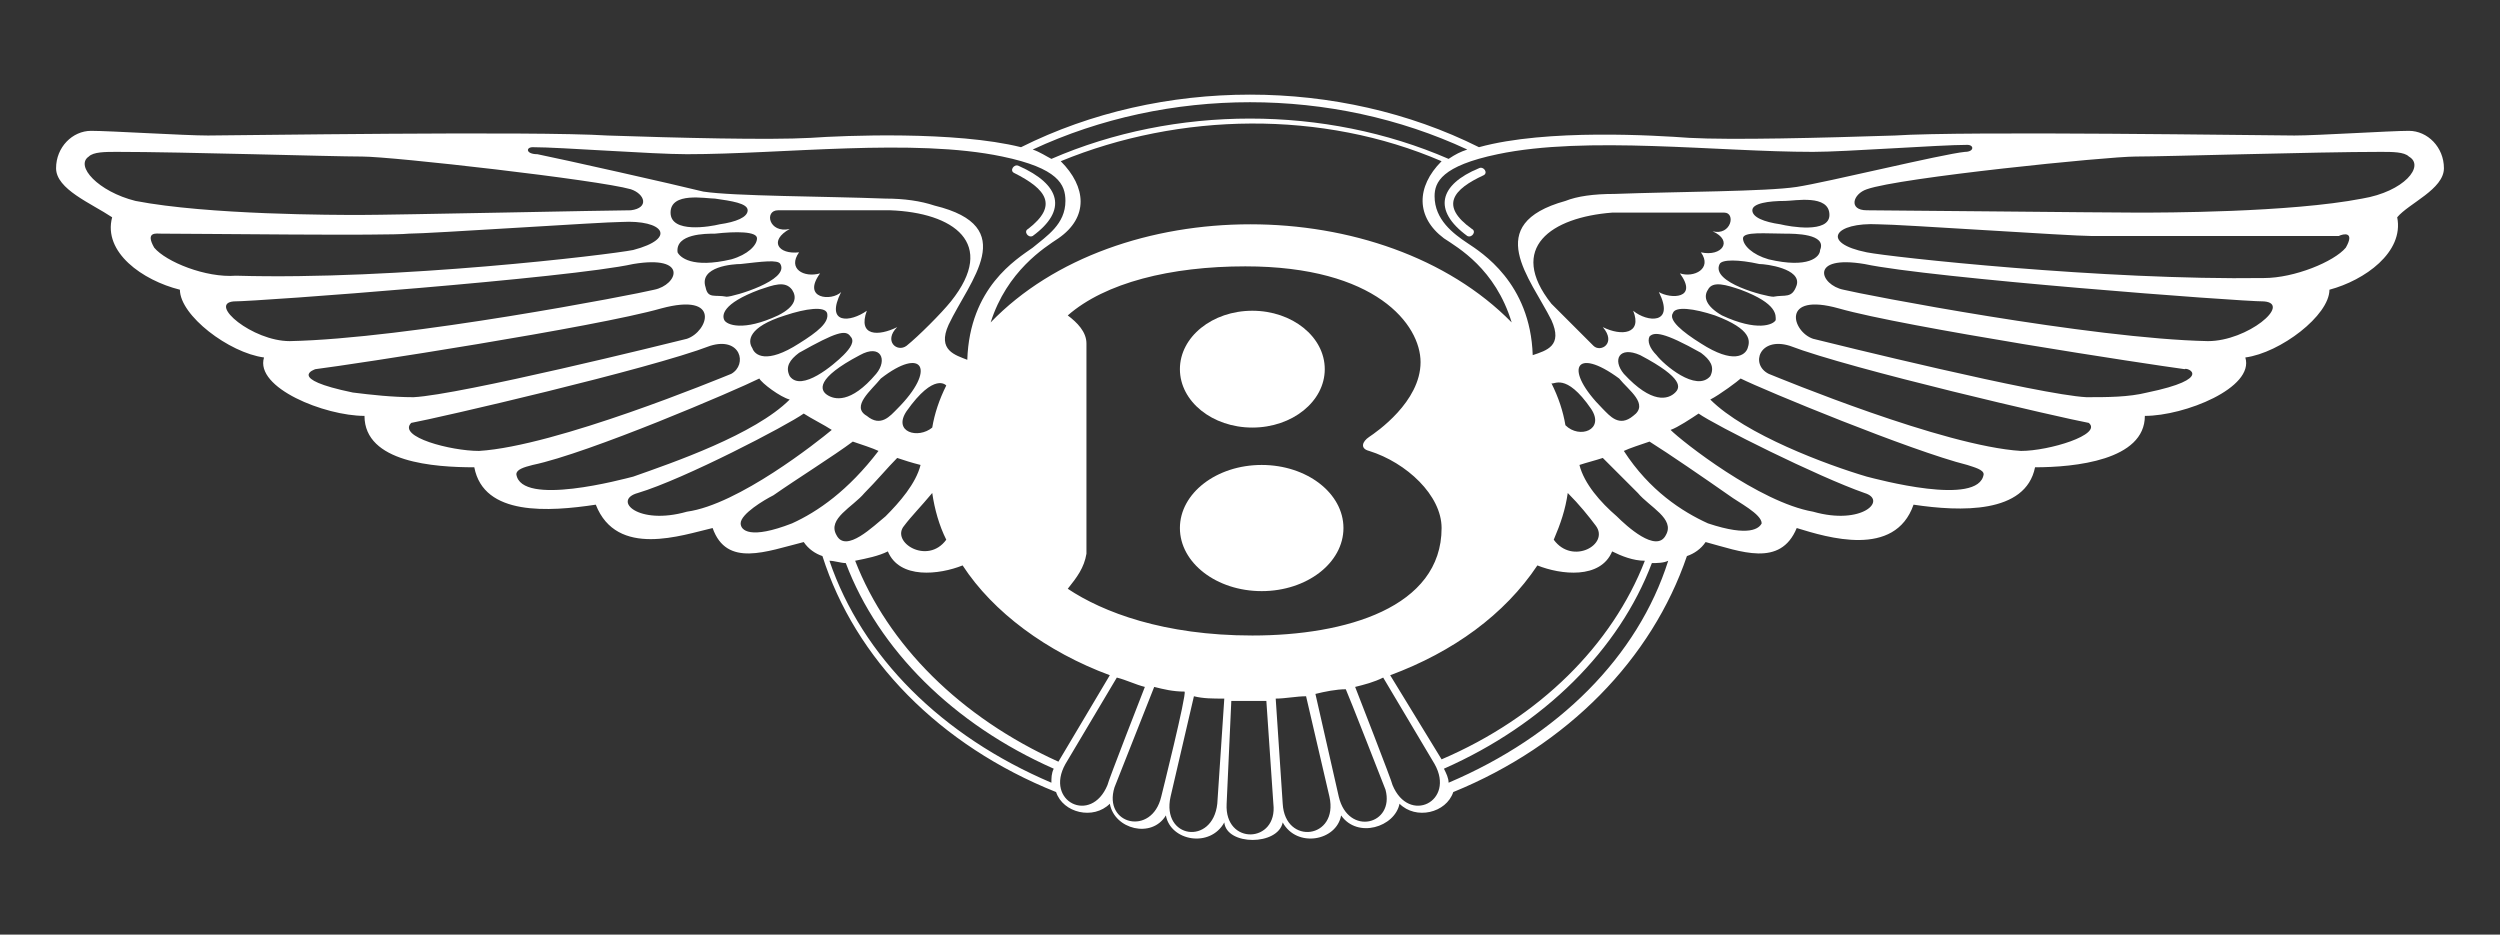 <?xml version="1.0" encoding="UTF-8"?> <svg xmlns="http://www.w3.org/2000/svg" xmlns:xlink="http://www.w3.org/1999/xlink" version="1.1" id="Layer_1" x="0px" y="0px" viewBox="0 0 107 40" style="enable-background:new 0 0 107 40;" xml:space="preserve"><rect x="0" y="0" width="107" height="40" fill="#333333" stroke="none"/> <style type="text/css"> .st0{fill:#FFFFFF;} </style> <g> <g> <path class="st0" d="M62.8,10.1c0.2,0.1,0.4-0.2,0.2-0.3c-1.4-1-0.8-1.7,0.5-2.3c0.2-0.1,0-0.4-0.2-0.3C61.6,7.9,61.3,9,62.8,10.1 z"></path> <path class="st0" d="M44,9.8c-0.2,0.1,0,0.4,0.2,0.3c1.5-1.1,1.2-2.2-0.6-3c-0.2-0.1-0.4,0.2-0.2,0.3C44.8,8.1,45.3,8.8,44,9.8z"></path> <path class="st0" d="M104.6,7.2c0-0.9-0.7-1.6-1.5-1.6s-3.9,0.2-4.9,0.2c-1.1,0-14.1-0.2-17.1,0C78,5.9,74.1,6,72.3,5.9 c-1.4-0.1-6.1-0.4-9,0.4c-6-3-13.6-3-19.6,0c-2.8-0.7-7.6-0.5-9-0.4C32.9,6,29,5.9,26,5.8c-3.1-0.2-16.1,0-17.1,0S4.7,5.6,3.9,5.6 S2.4,6.3,2.4,7.2c0,0.9,1.5,1.5,2.4,2.1c-0.4,1.5,1.3,2.7,2.9,3.1c0,1.1,2.1,2.7,3.6,2.9c-0.4,1.3,2.6,2.5,4.3,2.5 c0,2,3,2.2,4.7,2.2c0.4,2.1,3.2,1.9,5.2,1.6c0.9,2.3,3.7,1.3,5,1c0.6,1.7,2.3,1,3.9,0.6c0.2,0.3,0.5,0.5,0.8,0.6 c1.4,4.4,5,8.1,10,10.1c0.3,0.9,1.6,1.2,2.3,0.5c0.2,1.1,1.8,1.5,2.4,0.5c0.2,1.1,1.9,1.4,2.5,0.3c0.1,1,2.3,1,2.5,0 c0.6,1.1,2.3,0.8,2.5-0.3c0.7,1,2.3,0.5,2.5-0.5c0.7,0.7,2,0.4,2.3-0.5c4.9-2,8.5-5.7,10-10.1c0.3-0.1,0.6-0.3,0.8-0.6 c1.5,0.4,3.2,1.1,3.9-0.6c1.3,0.4,4.2,1.3,5-1c2,0.3,4.8,0.4,5.2-1.6c1.7,0,4.7-0.3,4.7-2.2c1.7,0,4.7-1.2,4.3-2.5 c1.5-0.2,3.6-1.8,3.6-2.9c1.5-0.4,3.2-1.6,2.9-3.1C103.1,8.7,104.6,8.1,104.6,7.2z M64.1,6.6c3.8-0.8,9.4-0.1,13.5-0.1 c1.4,0,5.4-0.3,6.6-0.3c0.3,0,0.3,0.3-0.1,0.3c-1,0.1-5.9,1.3-7.2,1.5c-1.3,0.2-5.1,0.2-7.8,0.3c-0.9,0-1.6,0.1-2.1,0.3 c-3.6,1-1.5,3.3-0.6,5.1c0.5,1.1-0.2,1.3-0.8,1.5c-0.1-3.1-2.2-4.4-2.8-4.8c-0.6-0.4-1.4-1-1.4-2C61.4,7.8,61.7,7.1,64.1,6.6z M72.8,10.8c0.5,0.7-0.3,1.1-0.9,0.9c0.8,1.1-0.4,1.1-0.9,0.8c0.7,1.4-0.5,1.3-1.1,0.8c0.4,1-0.5,1.1-1.3,0.7 c0.6,0.7-0.1,1.1-0.4,0.8c-0.4-0.4-1.4-1.4-1.8-1.8c-1.9-2.4,0-3.7,2.6-3.9c1,0,3.9,0,4.8,0c0.5,0,0.3,1-0.5,0.8 C74.2,10.3,73.7,11,72.8,10.8z M68.1,17.5c0.6,0.9-0.5,1.3-1.1,0.7c-0.1-0.6-0.3-1.2-0.6-1.8C66.5,16.5,67,15.9,68.1,17.5z M67.1,21.1c0.5,0.5,0.9,1,1.2,1.4c0.6,0.8-1,1.7-1.8,0.6C66.8,22.4,67,21.8,67.1,21.1z M67.6,19.9c0.3-0.1,0.7-0.2,1-0.3 c0.4,0.4,1,1,1.5,1.5c0.5,0.6,1.6,1.1,1.2,1.8c-0.4,0.8-1.7-0.4-2.1-0.8C68.5,21.5,67.8,20.7,67.6,19.9z M68.6,17.5 c-1.7-1.7-1.2-2.7,0.7-1.3c0.4,0.5,1.3,1.1,0.6,1.6C69.3,18.3,68.9,17.8,68.6,17.5z M69.5,16c-0.5-0.6-0.2-1.2,0.7-0.8 c1.9,1,1.7,1.4,1.5,1.6C71.4,17.1,70.7,17.3,69.5,16z M70.9,15.2c-0.3-0.3-0.4-0.6-0.3-0.8c0.2-0.2,0.6-0.2,2.2,0.7 c0.4,0.3,0.6,0.6,0.4,1C72.6,16.8,71.2,15.6,70.9,15.2z M72.8,14.7c-0.8-0.5-1.4-1-1.2-1.3c0.1-0.3,0.9-0.2,1.8,0.1 c1.6,0.6,1.5,1.1,1.4,1.4C74.7,15.2,74.2,15.6,72.8,14.7z M73.7,13.5c-0.7-0.4-0.8-0.8-0.6-1.1c0.2-0.4,0.8-0.2,1.4,0 c1.6,0.6,1.5,1.1,1.5,1.3C75.9,13.9,75.2,14.2,73.7,13.5z M75.9,12.7c-0.3,0-2.7-0.6-2.3-1.4c0.1-0.2,0.8-0.2,1.7,0 c0.3,0,1.8,0.2,1.6,0.9C76.7,12.8,76.4,12.6,75.9,12.7z M75.7,11.1c-0.7-0.2-1.1-0.6-1.1-0.9c0-0.3,1-0.2,1.8-0.2 c0.4,0,1.8,0,1.5,0.7C77.9,11,77.4,11.5,75.7,11.1z M76.2,9.6C75.5,9.5,75,9.3,75,9c0-0.3,0.7-0.4,1.4-0.4c0.4,0,1.9-0.3,1.9,0.6 C78.3,10,76.6,9.7,76.2,9.6z M45.7,13.5c1.6-1.4,4.4-2.1,7.6-2.1c5.6,0,7.5,2.5,7.5,4.1c0,1.7-1.9,3-2.2,3.2 c-0.3,0.2-0.4,0.5,0,0.6c1.6,0.5,3.1,1.9,3.1,3.3c0,3.4-4.1,4.6-8.1,4.6c-3.8,0-6.4-1-7.9-2c0.4-0.5,0.7-0.9,0.8-1.5v-9 C46.5,14.2,46.1,13.8,45.7,13.5z M42.4,13.8c0.7-2.2,2.3-3.2,2.9-3.6c1.3-0.9,1.2-2.2,0.1-3.3c5.1-2.1,11.2-2.2,16.3,0 c-1.1,1.1-1.1,2.4,0.1,3.3c0.6,0.4,2.2,1.3,2.9,3.6C59.2,8.2,47.8,8.2,42.4,13.8z M62.8,6.4c-0.3,0.1-0.5,0.2-0.8,0.4 c-5.3-2.3-11.7-2.3-17,0c-0.2-0.1-0.5-0.3-0.8-0.4C50,3.7,57,3.7,62.8,6.4z M22.8,6.3c1.2,0,5.1,0.3,6.6,0.3 c4.1,0,9.7-0.7,13.5,0.1c2.4,0.5,2.7,1.2,2.7,1.9c0,1-0.8,1.5-1.4,2c-0.7,0.5-2.7,1.7-2.8,4.8c-0.5-0.2-1.3-0.4-0.8-1.5 c0.9-1.9,3.1-4.2-0.6-5.1c-0.6-0.2-1.3-0.3-2.1-0.3c-2.6-0.1-6.5-0.1-7.8-0.3C28.9,7.9,24,6.8,23,6.6C22.5,6.6,22.5,6.3,22.8,6.3z M30.6,10c0.9-0.1,1.8-0.1,1.8,0.2c0,0.3-0.4,0.7-1.1,0.9c-1.7,0.4-2.2-0.1-2.3-0.3C28.9,10,30.2,10,30.6,10z M28.7,9.1 c0-0.9,1.5-0.6,1.9-0.6C31.3,8.6,32,8.7,32,9c0,0.3-0.5,0.5-1.2,0.6C30.4,9.7,28.7,10,28.7,9.1z M31.7,11.3c0.9-0.1,1.6-0.2,1.7,0 c0.4,0.7-2,1.4-2.3,1.4c-0.5-0.1-0.8,0.1-0.9-0.4C29.9,11.4,31.4,11.3,31.7,11.3z M38.8,14.8c-0.4,0.3-1-0.2-0.4-0.8 c-0.8,0.4-1.7,0.4-1.3-0.7c-0.7,0.5-1.8,0.6-1.1-0.8c-0.4,0.4-1.7,0.3-0.9-0.8c-0.7,0.2-1.4-0.2-0.9-0.9c-0.9,0.1-1.3-0.5-0.4-1 c-0.9,0.2-1.1-0.8-0.5-0.8c0.9,0,3.8,0,4.8,0c2.7,0.1,4.6,1.4,2.6,3.9C40.3,13.4,39.3,14.4,38.8,14.8z M40.5,16.5 c-0.3,0.6-0.5,1.2-0.6,1.8c-0.6,0.5-1.7,0.2-1.1-0.7C40,15.9,40.5,16.5,40.5,16.5z M32.5,12.4c0.6-0.2,1.1-0.4,1.4,0 c0.2,0.3,0.2,0.7-0.6,1.1c-1.5,0.7-2.2,0.4-2.3,0.2C30.9,13.5,30.9,13,32.5,12.4z M33.6,13.5c0.9-0.3,1.7-0.4,1.8-0.1 c0.1,0.4-0.4,0.8-1.2,1.3c-1.4,0.9-1.9,0.5-2,0.2C32,14.6,32,14,33.6,13.5z M34.2,15.1c1.6-0.9,2-1,2.2-0.7c0.2,0.2,0,0.5-0.3,0.8 c-0.4,0.4-1.8,1.6-2.3,0.9C33.6,15.7,33.8,15.4,34.2,15.1z M36.8,15.2c0.9-0.5,1.2,0.2,0.7,0.8c-1.1,1.3-1.8,1.1-2.1,0.9 C35.1,16.7,34.9,16.2,36.8,15.2z M37.7,16.2c1.8-1.4,2.4-0.4,0.7,1.3c-0.3,0.3-0.7,0.8-1.3,0.3C36.4,17.4,37.3,16.7,37.7,16.2z M38.4,19.6c0.3,0.1,0.6,0.2,1,0.3c-0.2,0.8-0.9,1.6-1.5,2.2c-0.5,0.4-1.7,1.6-2.1,0.8c-0.4-0.7,0.7-1.2,1.2-1.8 C37.5,20.6,38,20,38.4,19.6z M38.7,22.5c0.3-0.4,0.7-0.8,1.2-1.4c0.1,0.7,0.3,1.4,0.6,2C39.7,24.2,38.1,23.2,38.7,22.5z M3.8,6.7 C4,6.5,4.5,6.5,5,6.5c2.8,0,9.2,0.2,10.5,0.2c1.3,0,10.1,1,11.5,1.4c0.6,0.2,0.8,0.8,0,0.9c-0.8,0-10.2,0.2-11.6,0.2 c-1,0-6.5,0-9.6-0.6C4.2,8.2,3.2,7.1,3.8,6.7z M6.6,10.6C6.2,9.9,6.7,10,6.9,10c1.6,0,9.7,0.1,10.6,0c0.9,0,8.3-0.5,9.1-0.5 c1.8-0.1,2.4,0.7,0.5,1.2c-1,0.2-10.1,1.3-17,1.1C8.8,11.9,7.1,11.2,6.6,10.6z M10,12.9c1.1,0,14.4-1,17.1-1.6 c2.4-0.4,1.9,0.9,0.9,1.1c-0.8,0.2-10.6,2.1-15.6,2.2C10.8,14.6,8.9,13,10,12.9z M15.1,16.8c-2.9-0.6-1.6-1-1.6-1 c1.6-0.2,12-1.8,14.8-2.6c2.6-0.7,2,1,1.1,1.3c-0.8,0.2-9.7,2.4-11.7,2.5C16.8,17,15.9,16.9,15.1,16.8z M20.5,19.3 c-1.2,0-3.5-0.6-2.9-1.2c1.1-0.2,10.2-2.3,12.8-3.3c1.3-0.4,1.6,0.8,0.9,1.2C30.8,16.2,23.8,19.1,20.5,19.3z M22.1,20.3 c0-0.2,0.3-0.3,0.7-0.4c2.4-0.5,8.7-3.2,9.7-3.7c0.1,0.2,0.9,0.8,1.3,0.9c-1.5,1.5-5,2.7-6.7,3.3C26.7,20.5,22.3,21.7,22.1,20.3z M29.4,21.9c-2.1,0.6-3.2-0.5-2.1-0.8c2-0.6,6.4-2.9,7.1-3.4c0.3,0.2,0.9,0.5,1.2,0.7C35,18.9,31.6,21.6,29.4,21.9z M33.9,22.4 c-1.8,0.7-2.2,0.3-2.2,0c0-0.4,1-1,1.4-1.2c1-0.7,2.6-1.7,3.4-2.3c0.3,0.1,0.9,0.3,1.1,0.4C36.3,21,35,21.9,33.9,22.4z M45,33.5 c-4.7-2-8.1-5.4-9.5-9.5c0.2,0,0.5,0.1,0.7,0.1c1.4,3.7,4.6,6.9,8.9,8.8C45,33.1,45,33.3,45,33.5z M36.6,24c0.5-0.1,1-0.2,1.4-0.4 c0.5,1.2,2.2,1,3.2,0.6c1.3,2,3.6,3.7,6.3,4.7l-2.2,3.7C41.1,30.7,38,27.6,36.6,24z M47.4,33.6C47.4,33.6,47.4,33.6,47.4,33.6 c-0.7,1.7-2.7,0.7-1.8-0.9l2.2-3.7c0.4,0.1,0.8,0.3,1.2,0.4C49,29.4,47.4,33.5,47.4,33.6z M49.7,34.1c-0.4,1.7-2.5,1.2-2-0.4 l1.7-4.3c0.4,0.1,0.8,0.2,1.3,0.2C50.8,29.7,49.7,34.1,49.7,34.1z M52.1,34.4c-0.2,1.8-2.4,1.5-2-0.3c0,0,1-4.3,1-4.3 c0.4,0.1,0.8,0.1,1.3,0.1C52.4,29.9,52.1,34.4,52.1,34.4z M52.5,34.4c0,0,0.2-4.4,0.2-4.4c0.4,0,1,0,1.5,0c0,0,0.3,4.4,0.3,4.4 C54.7,36.1,52.4,36.2,52.5,34.4z M54.9,34.4c0,0-0.3-4.5-0.3-4.5c0.4,0,0.9-0.1,1.3-0.1c0,0,1,4.3,1,4.3 C57.3,35.9,55,36.2,54.9,34.4z M57.3,34.1c0,0-1-4.4-1-4.4c0.4-0.1,0.9-0.2,1.3-0.2c0.1,0.2,1.7,4.3,1.7,4.3 C59.7,35.3,57.7,35.8,57.3,34.1z M59.6,33.6L59.6,33.6c0-0.1-1.6-4.2-1.6-4.2c0.4-0.1,0.8-0.2,1.2-0.4l2.2,3.7 C62.3,34.3,60.3,35.3,59.6,33.6z M59.5,28.9c2.7-1,4.9-2.6,6.3-4.7c1,0.4,2.7,0.6,3.2-0.6c0.4,0.2,0.9,0.4,1.4,0.4 c-1.4,3.6-4.5,6.7-8.7,8.5L59.5,28.9z M62,33.5c0-0.2-0.1-0.4-0.2-0.6c4.3-1.9,7.5-5.1,8.9-8.8c0.2,0,0.5,0,0.7-0.1 C70.1,28.1,66.7,31.5,62,33.5z M73.1,22.4c-1.1-0.5-2.5-1.4-3.6-3.1c0.2-0.1,0.8-0.3,1.1-0.4c0.8,0.5,2.4,1.6,3.4,2.3 c0.4,0.3,1.4,0.8,1.4,1.2C75.3,22.6,74.9,23,73.1,22.4z M77.6,21.9c-2.3-0.4-5.6-3-6.1-3.5c0.3-0.1,0.9-0.5,1.2-0.7 c0.7,0.5,5.1,2.7,7.1,3.4C80.8,21.4,79.7,22.5,77.6,21.9z M79.9,20.4c-1.7-0.5-5.2-1.8-6.7-3.3c0.4-0.2,1.2-0.8,1.3-0.9 c1,0.5,7.3,3.1,9.7,3.7c0.3,0.1,0.7,0.2,0.7,0.4C84.7,21.7,80.3,20.5,79.9,20.4z M86.5,19.3c-3.3-0.2-10.3-3.1-10.8-3.3 c-0.8-0.4-0.4-1.6,0.9-1.2c2.6,1,11.7,3.1,12.8,3.3C90,18.6,87.7,19.3,86.5,19.3z M91.9,16.8c-0.8,0.2-1.7,0.2-2.6,0.2 c-2-0.1-10.9-2.3-11.7-2.5c-0.9-0.3-1.4-2,1.1-1.3c2.8,0.8,13.3,2.4,14.8,2.6C93.6,15.7,94.8,16.2,91.9,16.8z M94.5,14.6 c-5-0.1-14.8-2-15.6-2.2c-1-0.2-1.5-1.5,0.9-1.1c2.8,0.6,16,1.6,17.1,1.6C98.1,13,96.2,14.6,94.5,14.6z M100.4,10.6 c-0.5,0.6-2.2,1.3-3.5,1.3c-6.9,0.1-16-0.9-17-1.1c-2-0.4-1.4-1.3,0.5-1.2c0.9,0,8.2,0.5,9.1,0.5c0.9,0,9,0,10.6,0 C100.3,10,100.8,9.9,100.4,10.6z M101.1,8.5c-3.1,0.6-8.6,0.6-9.6,0.6C90.2,9.1,80.7,9,79.9,9c-0.8,0-0.6-0.7,0-0.9 c1.4-0.5,10.3-1.4,11.5-1.4c1.3,0,7.7-0.2,10.5-0.2c0.5,0,1,0,1.2,0.2C103.8,7.1,102.9,8.2,101.1,8.5z"></path> </g> <ellipse class="st0" cx="53.6" cy="15.8" rx="3.1" ry="2.5"></ellipse> <ellipse class="st0" cx="54" cy="22.6" rx="3.5" ry="2.7"></ellipse> </g> </svg> 